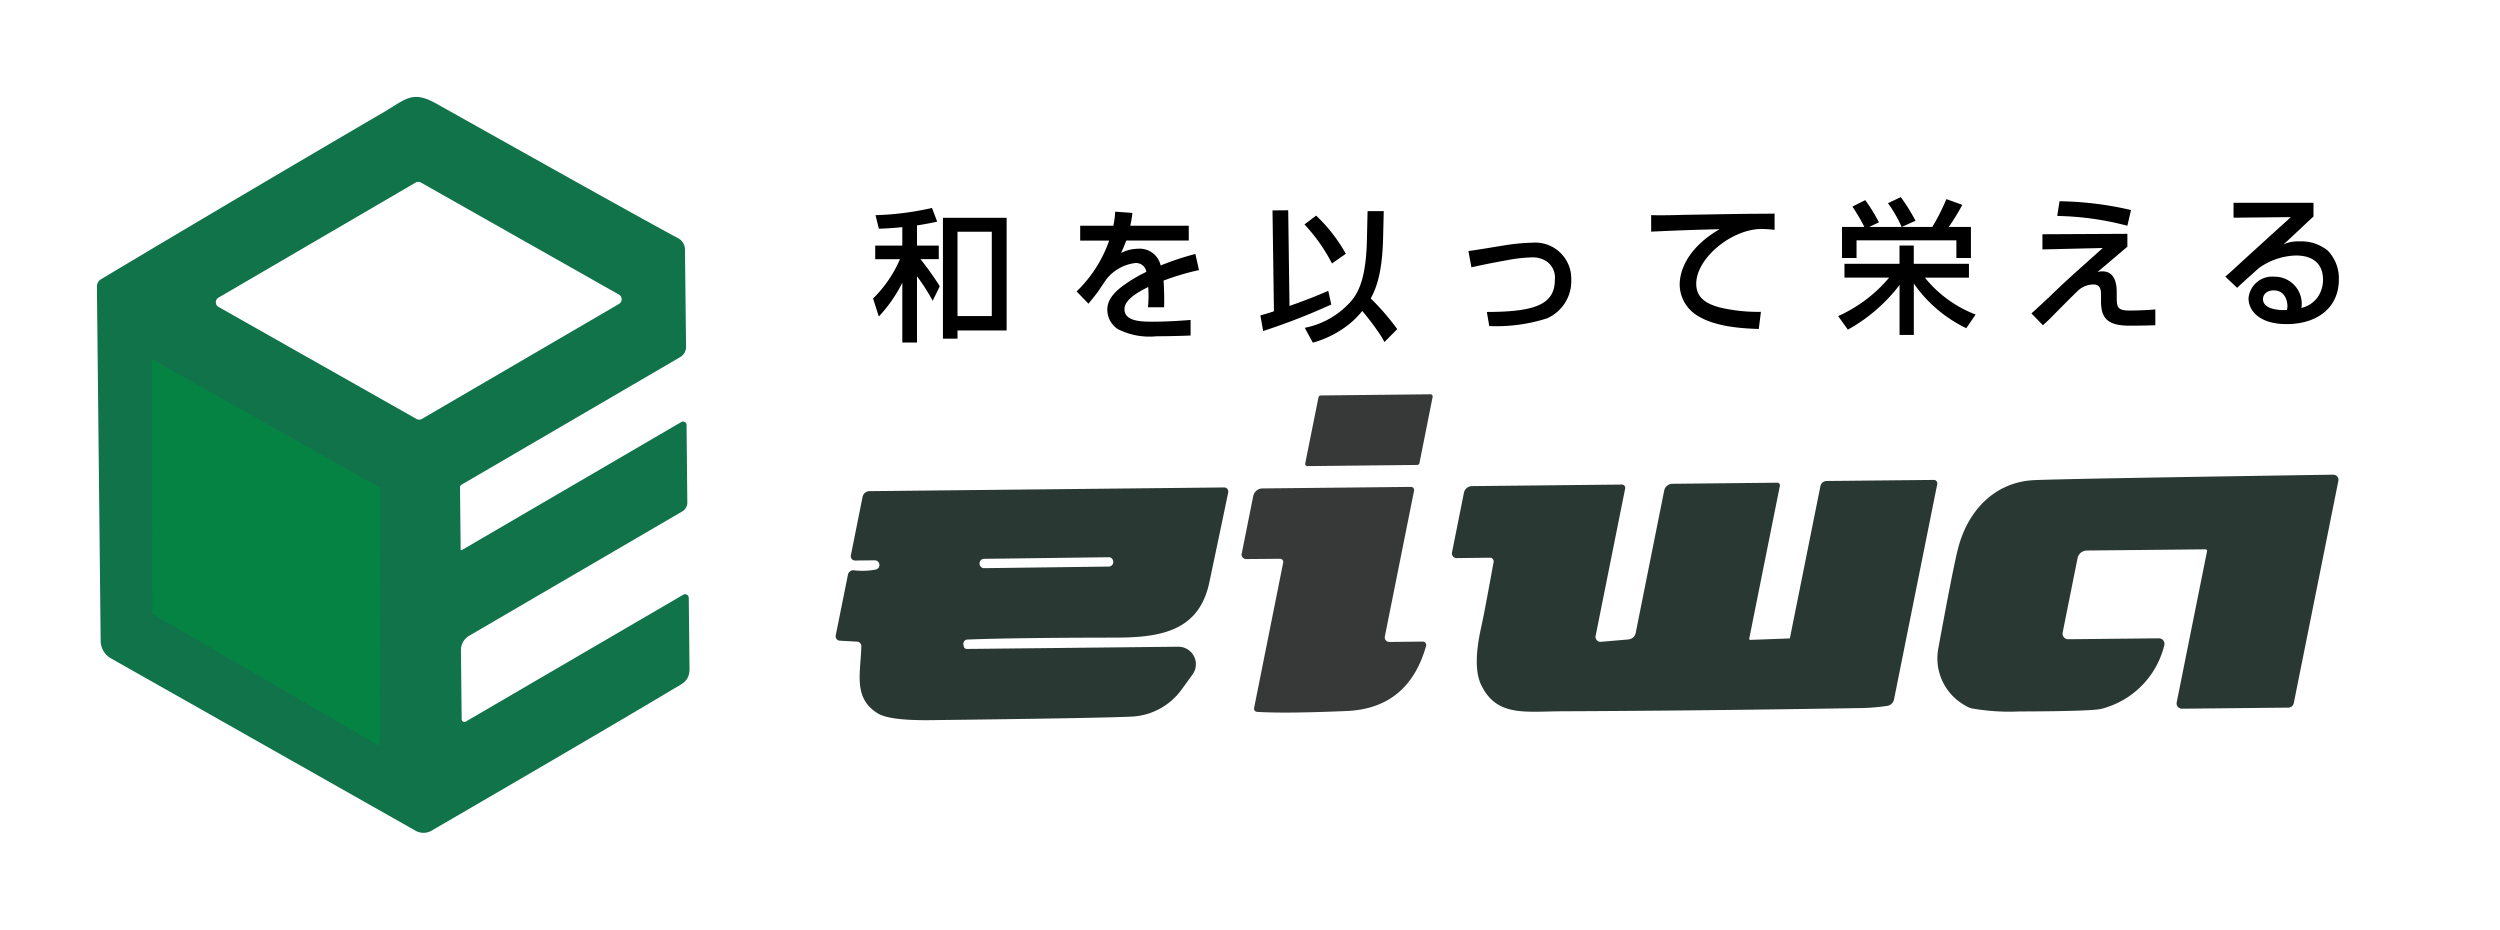 <svg xmlns="http://www.w3.org/2000/svg" xmlns:xlink="http://www.w3.org/1999/xlink" width="232.18" height="86.346" viewBox="0 0 232.18 86.346">
  <defs>
    <filter id="パス_615" x="164.931" y="29.085" width="67.25" height="51.992" filterUnits="userSpaceOnUse">
      <feOffset input="SourceAlpha"/>
      <feGaussianBlur stdDeviation="5" result="blur"/>
      <feFlood flood-color="#fff"/>
      <feComposite operator="in" in2="blur"/>
      <feComposite in="SourceGraphic"/>
    </filter>
    <filter id="パス_616" x="119.842" y="29.571" width="75.083" height="51.532" filterUnits="userSpaceOnUse">
      <feOffset input="SourceAlpha"/>
      <feGaussianBlur stdDeviation="5" result="blur-2"/>
      <feFlood flood-color="#fff"/>
      <feComposite operator="in" in2="blur-2"/>
      <feComposite in="SourceGraphic"/>
    </filter>
    <filter id="合体_10" x="99.81" y="21.113" width="48.751" height="60.56" filterUnits="userSpaceOnUse">
      <feOffset input="SourceAlpha"/>
      <feGaussianBlur stdDeviation="5" result="blur-3"/>
      <feFlood flood-color="#fff"/>
      <feComposite operator="in" in2="blur-3"/>
      <feComposite in="SourceGraphic"/>
    </filter>
    <filter id="パス_619" x="62.615" y="30.265" width="66.468" height="51.617" filterUnits="userSpaceOnUse">
      <feOffset input="SourceAlpha"/>
      <feGaussianBlur stdDeviation="5" result="blur-4"/>
      <feFlood flood-color="#fff"/>
      <feComposite operator="in" in2="blur-4"/>
      <feComposite in="SourceGraphic"/>
    </filter>
    <filter id="パス_620" x="0" y="0" width="73.036" height="86.346" filterUnits="userSpaceOnUse">
      <feOffset input="SourceAlpha"/>
      <feGaussianBlur stdDeviation="3" result="blur-5"/>
      <feFlood flood-color="#fff"/>
      <feComposite operator="in" in2="blur-5"/>
      <feComposite in="SourceGraphic"/>
    </filter>
    <filter id="パス_623" x="75.083" y="13.317" width="24.404" height="24.497" filterUnits="userSpaceOnUse">
      <feOffset input="SourceAlpha"/>
      <feGaussianBlur stdDeviation="2" result="blur-6"/>
      <feFlood flood-color="#fff"/>
      <feComposite operator="in" in2="blur-6"/>
      <feComposite in="SourceGraphic"/>
    </filter>
    <filter id="パス_624" x="93.994" y="13.651" width="23.359" height="23.574" filterUnits="userSpaceOnUse">
      <feOffset input="SourceAlpha"/>
      <feGaussianBlur stdDeviation="2" result="blur-7"/>
      <feFlood flood-color="#fff"/>
      <feComposite operator="in" in2="blur-7"/>
      <feComposite in="SourceGraphic"/>
    </filter>
    <filter id="パス_625" x="111.052" y="13.531" width="24.711" height="24.296" filterUnits="userSpaceOnUse">
      <feOffset input="SourceAlpha"/>
      <feGaussianBlur stdDeviation="2" result="blur-8"/>
      <feFlood flood-color="#fff"/>
      <feComposite operator="in" in2="blur-8"/>
      <feComposite in="SourceGraphic"/>
    </filter>
    <filter id="パス_626" x="130.371" y="16.536" width="21.553" height="19.751" filterUnits="userSpaceOnUse">
      <feOffset input="SourceAlpha"/>
      <feGaussianBlur stdDeviation="2" result="blur-9"/>
      <feFlood flood-color="#fff"/>
      <feComposite operator="in" in2="blur-9"/>
      <feComposite in="SourceGraphic"/>
    </filter>
    <filter id="パス_627" x="147.346" y="13.833" width="23.466" height="22.718" filterUnits="userSpaceOnUse">
      <feOffset input="SourceAlpha"/>
      <feGaussianBlur stdDeviation="2" result="blur-10"/>
      <feFlood flood-color="#fff"/>
      <feComposite operator="in" in2="blur-10"/>
      <feComposite in="SourceGraphic"/>
    </filter>
    <filter id="パス_628" x="164.713" y="12.306" width="24.764" height="24.804" filterUnits="userSpaceOnUse">
      <feOffset input="SourceAlpha"/>
      <feGaussianBlur stdDeviation="2" result="blur-11"/>
      <feFlood flood-color="#fff"/>
      <feComposite operator="in" in2="blur-11"/>
      <feComposite in="SourceGraphic"/>
    </filter>
    <filter id="パス_629" x="182.664" y="12.688" width="23.507" height="23.56" filterUnits="userSpaceOnUse">
      <feOffset input="SourceAlpha"/>
      <feGaussianBlur stdDeviation="2" result="blur-12"/>
      <feFlood flood-color="#fff"/>
      <feComposite operator="in" in2="blur-12"/>
      <feComposite in="SourceGraphic"/>
    </filter>
    <filter id="パス_630" x="200.675" y="12.835" width="22.543" height="23.265" filterUnits="userSpaceOnUse">
      <feOffset input="SourceAlpha"/>
      <feGaussianBlur stdDeviation="2" result="blur-13"/>
      <feFlood flood-color="#fff"/>
      <feComposite operator="in" in2="blur-13"/>
      <feComposite in="SourceGraphic"/>
    </filter>
  </defs>
  <g id="logo_dropshadow" transform="translate(8.999 9.001)">
    <g id="グループ_3" data-name="グループ 3" transform="translate(0.001 0)">
      <path id="パス_613" data-name="パス 613" d="M216.81,90.276a.2.2,0,0,0,.2.241l9.959-.108a.208.208,0,0,0,.2-.161l1.2-6.009a.2.2,0,0,0-.2-.241l-9.952.108a.209.209,0,0,0-.2.16l-1.2,6.009" transform="translate(-84.971 -32.921)" fill="none" stroke="#9b9c9c" stroke-miterlimit="10" stroke-width="0"/>
      <g id="グループ_157806" data-name="グループ 157806">
        <g transform="matrix(1, 0, 0, 1, -9, -9)" filter="url(#パス_615)">
          <path id="パス_615-2" data-name="パス 615" d="M317.868,57.7a.471.471,0,0,1,.472.564L314.2,78.9a.525.525,0,0,1-.512.428l-9.879.1a.49.49,0,0,1-.485-.59l2.82-14.048a.141.141,0,0,0-.139-.164l-11.033.111a.887.887,0,0,0-.853.7l-1.385,6.916a.522.522,0,0,0,.516.623l8.422-.086a.514.514,0,0,1,.5.642,8.046,8.046,0,0,1-5.313,5.752,3.821,3.821,0,0,1-.765.2q-1.4.184-7.386.2a20.044,20.044,0,0,1-4.443-.29,2.206,2.206,0,0,1-.614-.283,4.992,4.992,0,0,1-2.465-5.285q1.382-7.563,1.847-9.336c.9-3.457,3.4-6.133,7.084-6.291q3.048-.131,27.746-.506" transform="translate(-101.17 -13.61)" fill="#2a3834"/>
        </g>
        <g transform="matrix(1, 0, 0, 1, -9, -9)" filter="url(#パス_616)">
          <path id="パス_616-2" data-name="パス 616" d="M251.707,58.5a.321.321,0,0,1,.319.39l-4.013,19.986a.763.763,0,0,1-.636.611,18.971,18.971,0,0,1-2.327.2q-14.527.243-27.778.3c-3.519.01-6.18.548-7.617-2.478-.537-1.138-.525-2.95.042-5.45q.269-1.194,1.128-5.945a.332.332,0,0,0-.326-.39l-3.11.038a.439.439,0,0,1-.43-.525l1.107-5.535a.779.779,0,0,1,.755-.627l13.914-.145a.308.308,0,0,1,.308.365L220.3,72.977a.465.465,0,0,0,.5.558l2.535-.219a.756.756,0,0,0,.686-.609l2.648-13.228a.785.785,0,0,1,.755-.62l9.74-.1a.243.243,0,0,1,.246.294l-2.844,14.181a.1.1,0,0,0,.1.122l3.634-.134a.053.053,0,0,0,.045-.043l2.83-14.1a.6.6,0,0,1,.576-.48Z" transform="translate(-72.11 -13.93)" fill="#2a3834"/>
        </g>
        <g transform="matrix(1, 0, 0, 1, -9, -9)" filter="url(#合体_10)">
          <path id="合体_10-2" data-name="合体 10" d="M12834.28,14113.673a.3.3,0,0,1-.279-.368l2.7-13.491a.3.3,0,0,0-.3-.361l-3.135.028a.415.415,0,0,1-.415-.507l1.07-5.349a.883.883,0,0,1,.854-.705l13.8-.142a.291.291,0,0,1,.283.348l-2.717,13.552a.422.422,0,0,0,.411.5l3.124-.035a.316.316,0,0,1,.3.4q-1.642,5.808-7.389,6.05-3.507.148-5.812.146Q12835.274,14113.734,12834.28,14113.673Zm4.467-23.069,1.236-6.156a.213.213,0,0,1,.2-.163l10.193-.109a.206.206,0,0,1,.206.244l-1.226,6.156a.214.214,0,0,1-.206.163l-10.2.109A.208.208,0,0,1,12838.747,14090.6Z" transform="translate(-12717.53 -14047.56)" fill="#373939" stroke="rgba(0,0,0,0)" stroke-miterlimit="10" stroke-width="1"/>
        </g>
        <g transform="matrix(1, 0, 0, 1, -9, -9)" filter="url(#パス_619)">
          <path id="パス_619-2" data-name="パス 619" d="M149.3,60.086q-.435,2.114-1.758,8.38c-.952,4.475-4.439,5.118-8.73,5.121q-9.439.008-13.737.179a.394.394,0,0,0-.372.458l.034.185a.286.286,0,0,0,.282.229l19.635-.207a1.625,1.625,0,0,1,1.331,2.578l-1.017,1.4a6.082,6.082,0,0,1-4.641,2.513q-2.92.141-18.624.329c-2.531.032-4.166-.174-4.9-.6-2.393-1.419-1.631-3.8-1.581-6.261a.415.415,0,0,0-.387-.429l-1.617-.091a.406.406,0,0,1-.373-.486l1.135-5.645a.511.511,0,0,1,.531-.41,6.534,6.534,0,0,0,2.086-.072.435.435,0,0,0-.13-.851l-1.818.021a.4.4,0,0,1-.4-.474l1.093-5.448a.659.659,0,0,1,.635-.522l32.949-.344a.371.371,0,0,1,.367.448m-11.088,6.9a.419.419,0,0,0,.415-.426v-.026a.42.42,0,0,0-.426-.415l-11.575.149a.419.419,0,0,0-.415.426v.026a.42.42,0,0,0,.426.415Z" transform="translate(-35.23 -14.37)" fill="#2a3834"/>
        </g>
      </g>
      <path id="パス_621" data-name="パス 621" d="M8.4,40.047,29.605,52l-.052,23.986L8.439,63.7Z" transform="translate(-3.293 -15.695)" fill="#058343"/>
      <g id="グループ_5" data-name="グループ 5">
        <g transform="matrix(1, 0, 0, 1, -9, -9)" filter="url(#パス_620)">
          <path id="パス_620-2" data-name="パス 620" d="M33.783,42.026a.069.069,0,0,0,.108.06L54.276,30.192a.325.325,0,0,1,.486.278l.071,7.193a.942.942,0,0,1-.471.834L34.571,50.044a1.541,1.541,0,0,0-.762,1.345l.067,6.413a.251.251,0,0,0,.379.212l20.2-11.782a.338.338,0,0,1,.511.285c.035,2.983.055,5.181.071,6.593.009,1.163-.693,1.4-1.565,1.916q-6.43,3.846-22.4,13.123a1.493,1.493,0,0,1-1.463.009L1.3,52.14a1.879,1.879,0,0,1-.951-1.616L0,17.637a.814.814,0,0,1,.4-.72Q14.293,8.625,26.579,1.451C28.725.2,29.279-.634,31.527.625Q51.409,11.778,53.966,13.114a1.2,1.2,0,0,1,.649,1.06l.1,9.039a1.083,1.083,0,0,1-.537.947L33.867,36.011a.291.291,0,0,0-.145.246Zm-4.1-12.116a.5.5,0,0,0,.492,0L48.489,19.224a.5.5,0,0,0,0-.862L30.094,7.954a.5.5,0,0,0-.492,0L11.291,18.64a.5.5,0,0,0,0,.862Z" transform="translate(9 9)" fill="#11734a"/>
        </g>
        <path id="パス_622" data-name="パス 622" d="M8.4,40.047,29.605,52l-.052,23.986L8.439,63.7Z" transform="translate(-3.291 -15.695)" fill="#058343"/>
      </g>
      <g transform="matrix(1, 0, 0, 1, -9, -9)" filter="url(#パス_623)">
        <path id="パス_623-2" data-name="パス 623" d="M121.26,18.744c-1.084.107-1.726.134-2.181.147l-.308-1.258a27.153,27.153,0,0,0,5.245-.669l.482,1.271c-.375.08-.91.2-1.873.348v1.873h2.021v1.258h-1.7a29.1,29.1,0,0,1,1.793,2.515l-.656,1.352a19.239,19.239,0,0,0-1.459-2.275v6.155H121.26V23.9a13.089,13.089,0,0,1-2.181,3.144l-.536-1.672a11.481,11.481,0,0,0,2.5-3.653h-2.3V20.457h2.516Zm9.687-.87V28.337h-4.562V29.1h-1.352V17.875ZM126.385,27h3.184V19.172h-3.184Z" transform="translate(-37.46 2.35)"/>
      </g>
      <g transform="matrix(1, 0, 0, 1, -9, -9)" filter="url(#パス_624)">
        <path id="パス_624-2" data-name="パス 624" d="M154.82,17.635a11.234,11.234,0,0,1-.2,1.191h5.432V20.2h-5.807a12.418,12.418,0,0,1-.482,1.15,3.588,3.588,0,0,1,1.551-.388,1.992,1.992,0,0,1,2.128,1.552,26.107,26.107,0,0,1,3.225-1.07l.334,1.5a22.749,22.749,0,0,0-3.291.977c.08,1.07.066,2.047.053,2.475h-1.5a9.7,9.7,0,0,0,.053-1.084c0-.107,0-.415-.027-.8-1.244.615-2.207,1.271-2.207,2.06,0,1.1,1.445,1.164,2.555,1.164,1.217,0,2.368-.067,3.586-.161v1.445c-1.031.04-2.114.067-3.144.067a6.5,6.5,0,0,1-3.626-.669,2.164,2.164,0,0,1-.964-1.766c0-.375.04-1.177,1.325-2.154a13.314,13.314,0,0,1,2.3-1.391.97.97,0,0,0-1.043-.817,4.039,4.039,0,0,0-2.623,1.445c-.161.227-.227.321-.776,1.137-.161.241-.615.8-.936,1.191l-1.1-1.137a12.057,12.057,0,0,0,3.024-4.723h-2.69V18.826h3.078a8.576,8.576,0,0,0,.174-1.311Z" transform="translate(-49.65 2.14)"/>
      </g>
      <g transform="matrix(1, 0, 0, 1, -9, -9)" filter="url(#パス_625)">
        <path id="パス_625-2" data-name="パス 625" d="M177.695,27.085c.428-.121.789-.227,1.258-.388l-.133-9.366,1.458-.013.12,8.885c1.218-.429,2.422-.884,3.6-1.405l.281,1.271a59.656,59.656,0,0,1-6.328,2.462Zm5.178-9.272a14.84,14.84,0,0,1,2.756,3.545l-1.285.9a15.991,15.991,0,0,0-2.556-3.626Zm6.221,1.98c-.067,3.171-.575,4.656-1.151,5.713a22.662,22.662,0,0,1,2.462,2.85l-1.191,1.2a7.674,7.674,0,0,0-.494-.829,24.749,24.749,0,0,0-1.565-2.06,7.605,7.605,0,0,1-1.312,1.3,9.433,9.433,0,0,1-3.278,1.645l-.749-1.378a7.7,7.7,0,0,0,4.268-2.435c.682-.789,1.472-2.114,1.512-6.1l.054-2.3h1.5Z" transform="translate(-60.64 2.21)"/>
      </g>
      <g transform="matrix(1, 0, 0, 1, -9, -9)" filter="url(#パス_626)">
        <path id="パス_626-2" data-name="パス 626" d="M211.177,28.693c4.389-.013,6.315-.656,6.315-2.984a1.837,1.837,0,0,0-.843-1.766,2.365,2.365,0,0,0-1.271-.321,13.949,13.949,0,0,0-2.355.268c-1.352.241-2.516.482-3.278.656l-.281-1.512c.508-.054,2.783-.441,3.237-.509a18.579,18.579,0,0,1,2.716-.267,3.344,3.344,0,0,1,3.6,3.425,3.781,3.781,0,0,1-2.248,3.6A15.38,15.38,0,0,1,211.4,30Z" transform="translate(-73.09 0.28)"/>
      </g>
      <g transform="matrix(1, 0, 0, 1, -9, -9)" filter="url(#パス_627)">
        <path id="パス_627-2" data-name="パス 627" d="M248.848,19.325a11.646,11.646,0,0,0-1.2-.08c-2.784,0-6.075,2.716-6.075,5.084,0,1.285.9,1.887,2.315,2.235a15.523,15.523,0,0,0,3.693.375l-.2,1.593c-1.5-.054-3.947-.174-5.633-1.2a3.413,3.413,0,0,1-1.712-2.917c0-1.284.709-3.4,3.706-5.151-2.984.08-3.332.094-6.355.227V17.96c1,.027,2.14,0,2.956-.027,2.649-.04,2.957-.054,5.887-.094,2.074-.013,2.314-.013,2.622-.027Z" transform="translate(-84.04 2.02)"/>
      </g>
      <g transform="matrix(1, 0, 0, 1, -9, -9)" filter="url(#パス_628)">
        <path id="パス_628-2" data-name="パス 628" d="M265.942,26.355a13.209,13.209,0,0,0,4.736-3.572h-4.148V21.5h5.111V19.8h1.325v1.7h5.124v1.284H274a11.133,11.133,0,0,0,4.71,3.425l-.87,1.271a12.583,12.583,0,0,1-4.87-4.148v4.776h-1.325V23.465a15.417,15.417,0,0,1-4.8,4.148Zm2.435-8.282a17.311,17.311,0,0,0-1.11-1.887l1.191-.6a15.122,15.122,0,0,1,1.271,2.061l-.9.428h3.011a12.112,12.112,0,0,0-1.271-2.207l1.191-.562a16.615,16.615,0,0,1,1.365,2.195l-1.271.575h2.836A21.373,21.373,0,0,0,276,15.49l1.472.535a19.427,19.427,0,0,1-1.258,2.047h2.06v2.89h-1.351V19.317h-9.272v1.645H266.3v-2.89Z" transform="translate(-95.23 3)"/>
      </g>
      <g transform="matrix(1, 0, 0, 1, -9, -9)" filter="url(#パス_629)">
        <path id="パス_629-2" data-name="パス 629" d="M304.374,18.954v1.2c-.455.375-2.381,2.02-2.783,2.354a1.507,1.507,0,0,1,.468-.067c1,0,1.325.883,1.325,1.9v.522c.013.843.027,1.217,1.178,1.217.656,0,1.793-.04,2.408-.107v1.472c-1.258.04-2.007.04-2.422.04-2.181,0-2.622-.843-2.622-2.315v-.495c0-.415,0-1.017-.709-1.017a2.122,2.122,0,0,0-1.445.589c-.4.375-2.128,2.114-2.476,2.475-.294.294-.508.482-.763.723l-1.07-1.1c.548-.482,1.15-1.057,1.726-1.592,1.351-1.312,1.967-1.86,4.9-4.482l-5.605.134V18.995Zm0-.749a27.359,27.359,0,0,0-6.516-.91l.214-1.365a30.751,30.751,0,0,1,6.637.816Z" transform="translate(-106.8 2.76)"/>
      </g>
      <g transform="matrix(1, 0, 0, 1, -9, -9)" filter="url(#パス_630)">
        <path id="パス_630-2" data-name="パス 630" d="M333.269,16.173v1.271c-.629.575-1.619,1.525-2.247,2.1-.147.148-.268.254-.549.495a3.266,3.266,0,0,1,1.5-.28,3.872,3.872,0,0,1,2.635.87,3.7,3.7,0,0,1,1.017,2.662c0,2.636-2.021,4.148-4.857,4.148-2.489,0-3.532-1.217-3.532-2.395a2.2,2.2,0,0,1,2.395-2.007,2.513,2.513,0,0,1,2.516,2.9,2.588,2.588,0,0,0,1.485-.963,2.858,2.858,0,0,0,.522-1.659c0-1.445-.9-2.248-2.516-2.248a6.2,6.2,0,0,0-3.452,1.177c-.24.214-1.338,1.2-1.552,1.4-.161.134-.268.241-.455.428l-1.1-1.043c.361-.308.615-.535,1.565-1.418,1.445-1.311,1.605-1.458,3-2.73.95-.856,1.1-.99,1.512-1.378l-5.312.054V16.173Zm-2.421,9.553c0-.107-.054-1.419-1.271-1.419-.629,0-1,.362-1,.817,0,.575.6.8.776.856a4.094,4.094,0,0,0,1.445.147,1.708,1.708,0,0,0,.054-.4" transform="translate(-118.41 2.66)"/>
      </g>
    </g>
  </g>
</svg>

